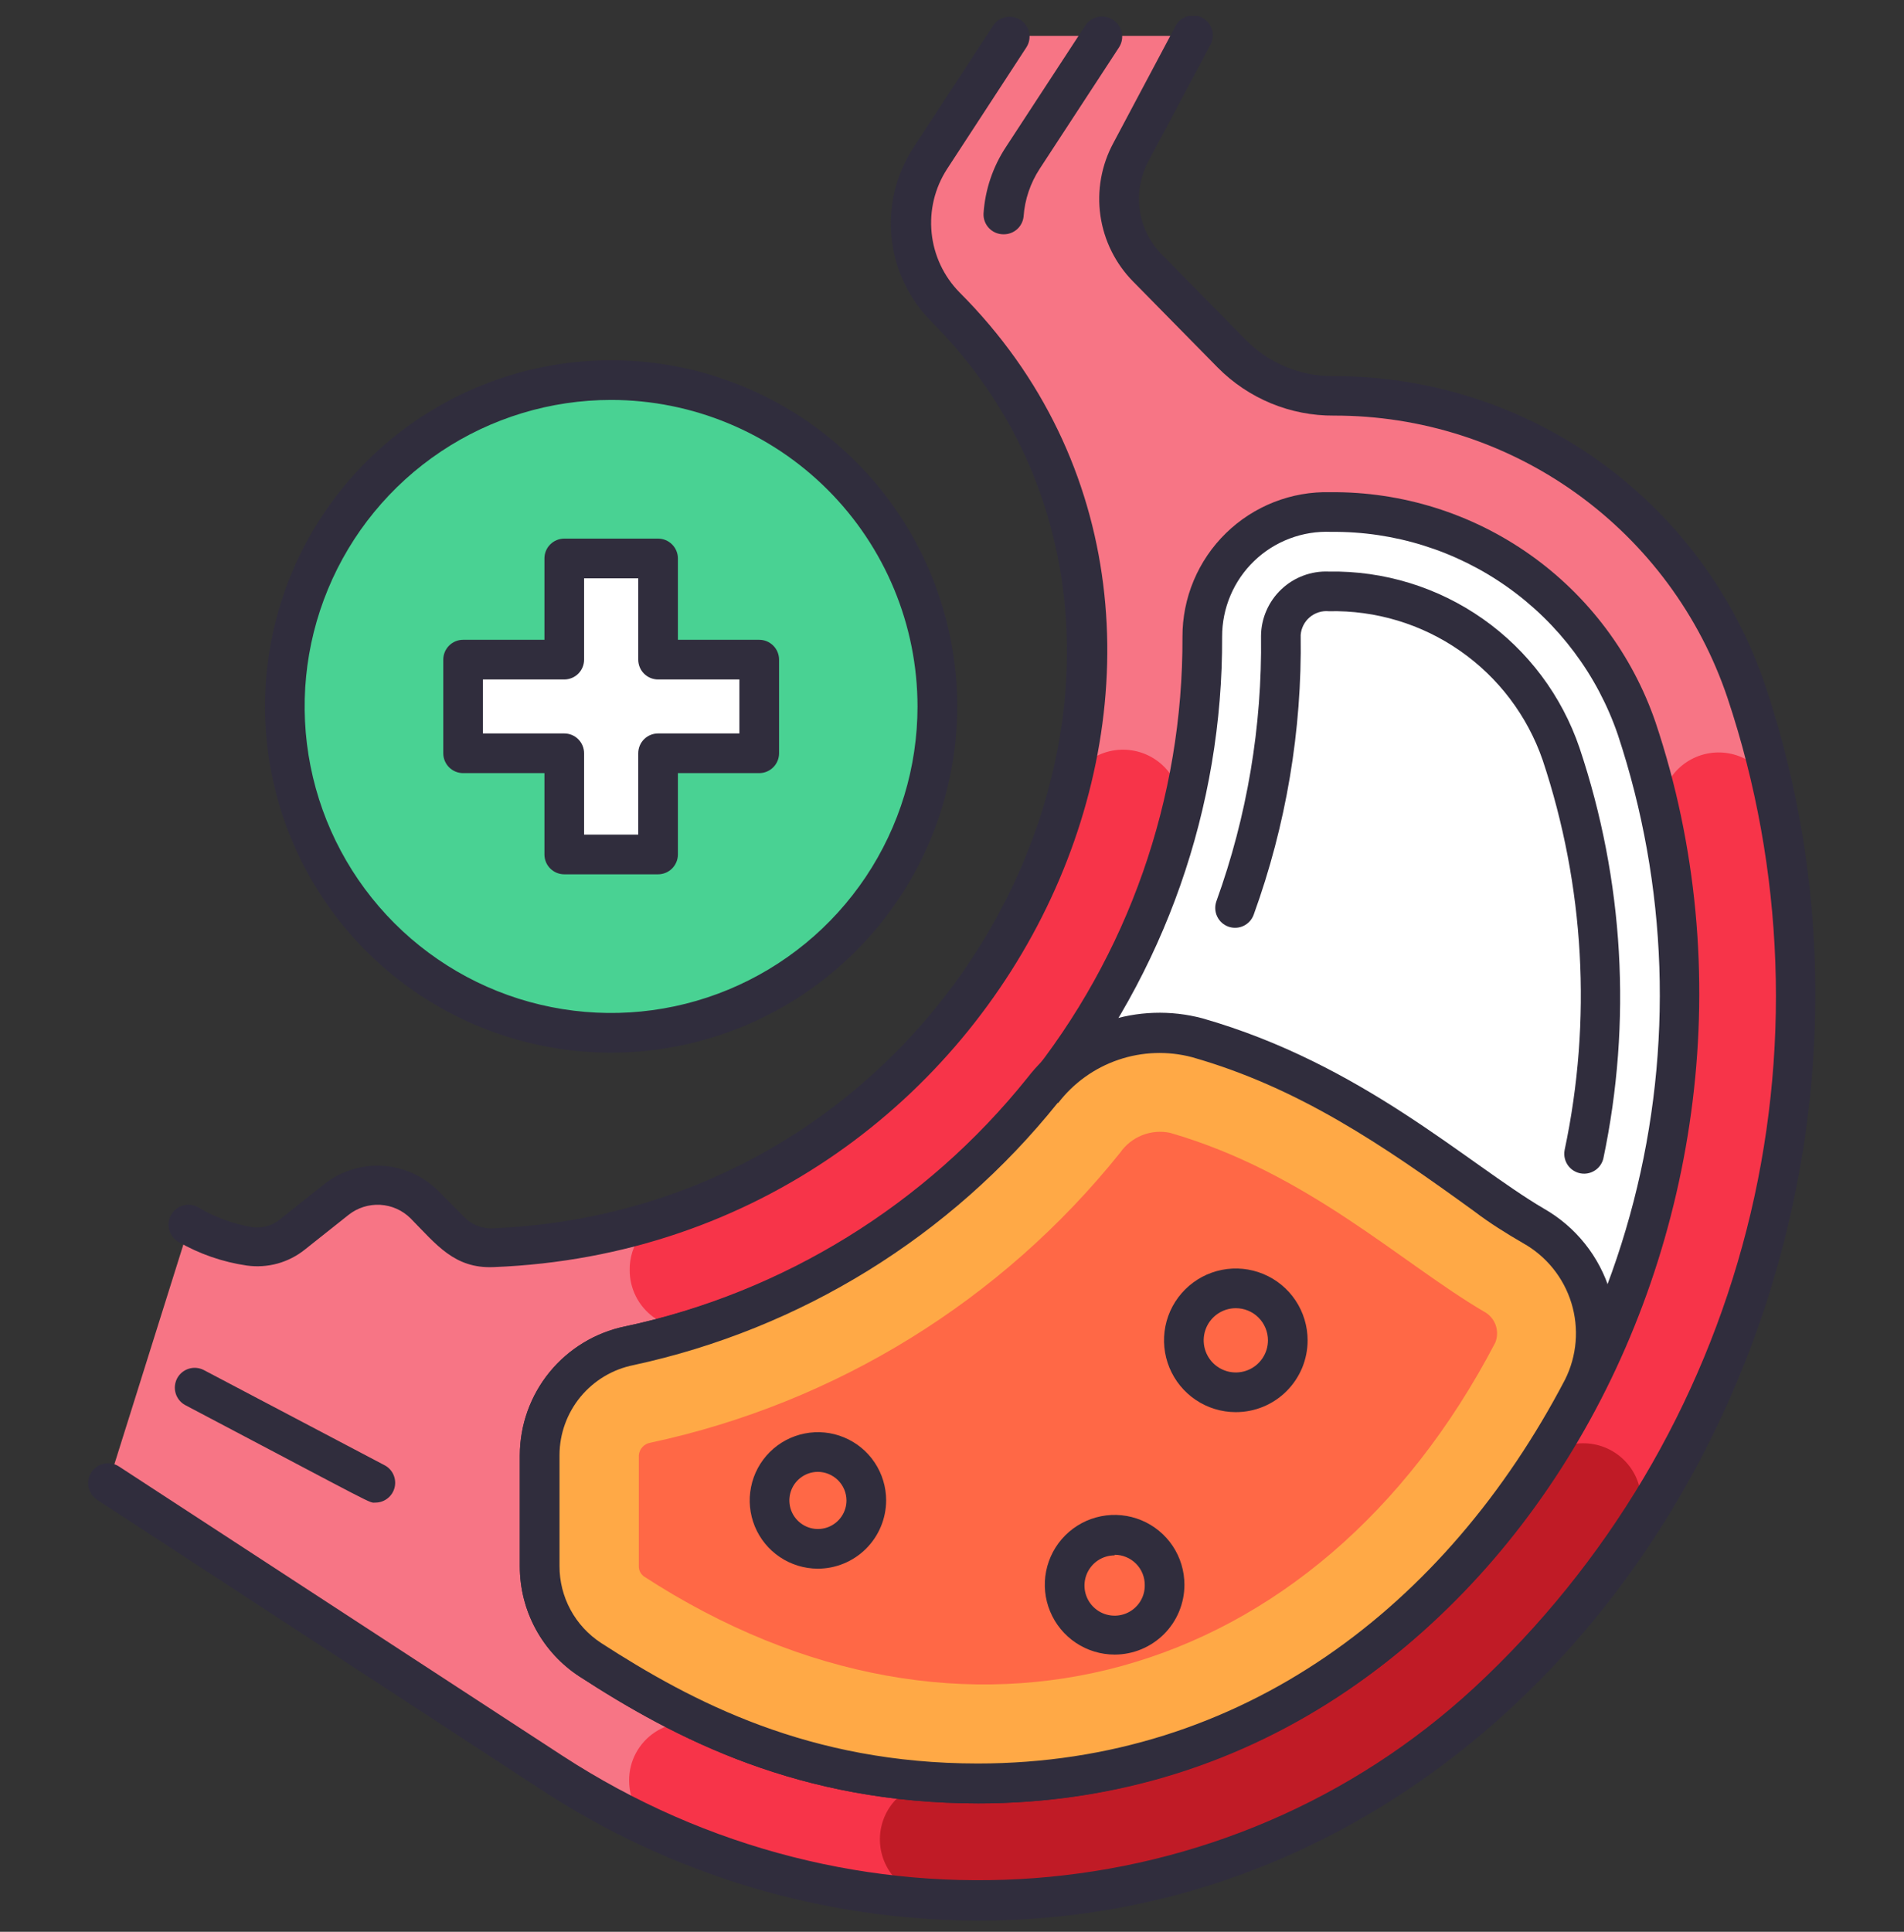 <svg width="70" height="71" viewBox="0 0 70 71" fill="none" xmlns="http://www.w3.org/2000/svg">
<rect x="0" y="0" width="70" height="71" fill="#333333" stroke="none"/>
<g id="fi_5996199" clip-path="url(#clip0_14017_4304)">
<g id="Gastroenterology">
<path id="Vector" d="M3.975 54.548L20.286 65.136C31.027 72.143 45.297 71.261 54.688 62.569C59.676 57.952 63.223 51.992 64.905 45.407C66.587 38.822 66.331 31.891 64.167 25.447C63.104 22.276 61.073 19.519 58.36 17.564C55.647 15.608 52.389 14.553 49.044 14.546C48.345 14.555 47.652 14.421 47.006 14.152C46.361 13.884 45.776 13.487 45.289 12.986L42.183 9.829C41.648 9.279 41.3 8.574 41.188 7.814C41.077 7.055 41.208 6.28 41.563 5.599L43.838 1.319H37.123L34.206 5.782C33.663 6.618 33.422 7.614 33.523 8.606C33.623 9.598 34.06 10.526 34.76 11.236C46.791 23.267 36.685 45.098 18.113 45.82C17.827 45.831 17.541 45.781 17.276 45.673C17.011 45.565 16.772 45.401 16.575 45.193L15.641 44.252C15.216 43.831 14.65 43.58 14.052 43.547C13.454 43.515 12.865 43.704 12.396 44.078L10.8 45.353C10.58 45.531 10.326 45.66 10.054 45.736C9.782 45.811 9.497 45.83 9.217 45.791C8.426 45.675 7.664 45.41 6.971 45.011L3.975 54.548Z" fill="#F77585"/>
<path id="Vector_2" d="M23.151 46.673C23.145 46.223 23.284 45.783 23.546 45.417C23.809 45.051 24.181 44.779 24.609 44.639C28.13 43.456 31.306 41.423 33.854 38.72C36.403 36.018 38.246 32.729 39.221 29.144C39.366 28.597 39.721 28.13 40.209 27.845C40.698 27.56 41.279 27.48 41.827 27.623C42.374 27.765 42.842 28.119 43.129 28.607C43.415 29.094 43.497 29.676 43.356 30.223C42.208 34.506 40.016 38.437 36.976 41.664C33.936 44.891 30.142 47.314 25.936 48.715C25.615 48.819 25.274 48.845 24.941 48.792C24.608 48.738 24.293 48.606 24.021 48.407C23.749 48.207 23.528 47.946 23.377 47.645C23.226 47.343 23.148 47.011 23.151 46.673Z" fill="#F73449"/>
<path id="Vector_3" d="M54.687 62.569C50.661 66.232 45.654 68.641 40.279 69.501C34.904 70.362 29.395 69.635 24.427 67.411C24.042 67.246 23.714 66.971 23.483 66.621C23.252 66.271 23.129 65.861 23.129 65.442C23.127 65.089 23.213 64.742 23.38 64.431C23.547 64.12 23.789 63.855 24.084 63.662C24.379 63.468 24.717 63.352 25.069 63.323C25.421 63.294 25.774 63.353 26.097 63.495C30.308 65.399 34.984 66.03 39.549 65.311C44.115 64.592 48.37 62.554 51.792 59.448C55.752 55.785 58.691 51.154 60.319 46.011C61.948 40.867 62.211 35.389 61.082 30.114C60.998 29.574 61.124 29.023 61.434 28.573C61.745 28.124 62.216 27.811 62.751 27.7C63.286 27.589 63.843 27.687 64.307 27.975C64.772 28.262 65.108 28.718 65.246 29.246C66.535 35.239 66.239 41.465 64.387 47.308C62.536 53.152 59.192 58.412 54.687 62.569Z" fill="#F73449"/>
<path id="Vector_4" d="M56.423 54.045C50.758 62.423 42.897 65.982 34.599 65.486C34.038 65.452 33.485 65.643 33.064 66.016C32.643 66.389 32.387 66.915 32.353 67.476C32.32 68.038 32.51 68.591 32.884 69.012C33.257 69.433 33.782 69.688 34.344 69.722C44.1 70.284 53.456 66.076 59.996 56.335C60.148 56.1 60.253 55.838 60.304 55.563C60.355 55.288 60.351 55.005 60.293 54.732C60.234 54.458 60.123 54.199 59.965 53.969C59.806 53.738 59.604 53.541 59.369 53.389C59.135 53.237 58.872 53.132 58.597 53.081C58.322 53.03 58.04 53.034 57.766 53.092C57.493 53.151 57.233 53.262 57.003 53.421C56.773 53.579 56.575 53.781 56.423 54.016V54.045Z" fill="#C01B26"/>
<path id="Vector_5" d="M36.889 8.611C36.789 8.611 36.691 8.591 36.599 8.551C36.508 8.512 36.425 8.454 36.357 8.382C36.289 8.31 36.236 8.224 36.202 8.13C36.168 8.037 36.154 7.937 36.16 7.838C36.219 6.968 36.503 6.129 36.983 5.402L39.9 0.94C39.953 0.858 40.022 0.787 40.103 0.732C40.184 0.677 40.275 0.639 40.371 0.62C40.467 0.601 40.566 0.601 40.661 0.621C40.757 0.641 40.848 0.68 40.928 0.736C41.089 0.842 41.202 1.007 41.242 1.195C41.281 1.384 41.245 1.58 41.14 1.742L38.223 6.205C37.881 6.728 37.677 7.331 37.632 7.955C37.614 8.138 37.527 8.307 37.389 8.429C37.251 8.55 37.073 8.615 36.889 8.611Z" fill="#302D3D"/>
<path id="Vector_6" d="M35.977 70.59C30.259 70.581 24.667 68.906 19.885 65.77L3.573 55.124C3.411 55.018 3.297 54.851 3.258 54.661C3.218 54.471 3.255 54.273 3.362 54.111C3.468 53.948 3.635 53.835 3.825 53.795C4.015 53.755 4.213 53.793 4.375 53.899L20.68 64.531C31.333 71.465 45.121 70.43 54.221 62.008C59.097 57.48 62.566 51.643 64.213 45.196C65.861 38.749 65.617 31.964 63.511 25.651C62.492 22.623 60.547 19.992 57.951 18.13C55.355 16.268 52.239 15.269 49.044 15.275C48.25 15.281 47.463 15.127 46.73 14.825C45.996 14.521 45.33 14.075 44.771 13.511L41.665 10.354C41.011 9.694 40.588 8.841 40.456 7.922C40.325 7.003 40.493 6.066 40.936 5.249L43.196 0.998C43.237 0.907 43.296 0.825 43.37 0.758C43.444 0.691 43.531 0.639 43.626 0.607C43.72 0.575 43.821 0.562 43.92 0.57C44.02 0.578 44.117 0.607 44.205 0.654C44.293 0.701 44.371 0.766 44.433 0.844C44.495 0.922 44.54 1.012 44.566 1.109C44.592 1.206 44.597 1.307 44.583 1.405C44.568 1.504 44.532 1.599 44.48 1.684L42.212 5.942C41.923 6.487 41.816 7.11 41.903 7.721C41.991 8.331 42.27 8.898 42.7 9.34L45.807 12.497C46.221 12.917 46.715 13.251 47.26 13.479C47.804 13.706 48.388 13.824 48.978 13.824C52.488 13.807 55.914 14.896 58.771 16.935C61.628 18.974 63.771 21.86 64.896 25.185C72.02 46.418 57.677 70.59 35.977 70.59Z" fill="#302D3D"/>
<path id="Vector_7" d="M15.101 44.785C14.802 44.485 14.403 44.306 13.981 44.282C13.559 44.258 13.142 44.39 12.811 44.654L11.214 45.922C10.916 46.162 10.572 46.338 10.204 46.44C9.835 46.541 9.449 46.566 9.071 46.513C8.187 46.384 7.336 46.09 6.562 45.645C6.394 45.548 6.271 45.389 6.221 45.202C6.17 45.014 6.196 44.815 6.293 44.646C6.389 44.478 6.549 44.355 6.736 44.304C6.924 44.254 7.123 44.28 7.292 44.376C7.906 44.742 8.584 44.989 9.289 45.106C9.47 45.129 9.653 45.114 9.828 45.063C10.002 45.011 10.164 44.924 10.303 44.807L11.9 43.538C12.512 43.048 13.284 42.803 14.067 42.85C14.85 42.897 15.587 43.233 16.136 43.793L17.07 44.734C17.198 44.866 17.353 44.971 17.523 45.043C17.694 45.114 17.877 45.151 18.061 45.149C36.239 44.42 45.69 23.274 34.227 11.805C33.408 10.976 32.896 9.892 32.778 8.733C32.66 7.573 32.942 6.408 33.578 5.432L36.495 0.969C36.545 0.885 36.613 0.811 36.692 0.753C36.772 0.696 36.863 0.655 36.959 0.633C37.055 0.611 37.154 0.609 37.251 0.627C37.348 0.644 37.441 0.681 37.523 0.736C37.684 0.842 37.797 1.007 37.836 1.195C37.876 1.384 37.839 1.58 37.734 1.742L34.818 6.212C34.367 6.908 34.167 7.736 34.251 8.56C34.334 9.385 34.696 10.156 35.277 10.747C47.673 23.143 37.545 45.813 18.142 46.571C16.705 46.63 16.042 45.74 15.101 44.785Z" fill="#302D3D"/>
<path id="Vector_8" d="M60.172 26.774C59.374 24.43 57.855 22.399 55.834 20.97C53.811 19.541 51.389 18.788 48.914 18.819C48.3 18.8 47.689 18.906 47.116 19.128C46.544 19.351 46.023 19.687 45.583 20.116C45.143 20.544 44.795 21.058 44.558 21.624C44.321 22.19 44.2 22.799 44.203 23.413C44.429 34.642 36.503 46.528 23.138 49.444C22.211 49.635 21.378 50.138 20.778 50.869C20.178 51.6 19.848 52.516 19.842 53.462V57.545C19.84 58.227 20.009 58.899 20.334 59.499C20.659 60.099 21.129 60.608 21.701 60.98C24.866 63.036 29.314 65.529 35.971 65.529C41.838 65.562 47.499 63.371 51.816 59.397C56.191 55.334 59.306 50.098 60.788 44.314C62.269 38.529 62.056 32.441 60.172 26.774Z" fill="white"/>
<path id="Vector_9" d="M35.97 66.281C29.407 66.281 24.857 63.925 21.299 61.614C20.626 61.175 20.074 60.575 19.692 59.868C19.31 59.161 19.11 58.37 19.111 57.567V53.484C19.115 52.371 19.501 51.294 20.204 50.432C20.908 49.571 21.887 48.977 22.976 48.751C28.79 47.535 34.005 44.348 37.739 39.73C41.474 35.111 43.499 29.345 43.473 23.406C43.471 22.696 43.611 21.994 43.885 21.34C44.159 20.686 44.562 20.093 45.069 19.598C45.576 19.102 46.178 18.713 46.838 18.454C47.498 18.195 48.203 18.071 48.912 18.09C51.539 18.067 54.107 18.87 56.252 20.387C58.396 21.904 60.01 24.057 60.863 26.541C66.996 44.828 54.95 66.281 35.97 66.281ZM48.941 19.548C48.422 19.526 47.904 19.608 47.418 19.792C46.931 19.975 46.487 20.255 46.113 20.615C45.738 20.975 45.44 21.407 45.237 21.886C45.034 22.364 44.93 22.879 44.931 23.398C44.959 29.671 42.821 35.761 38.878 40.639C34.935 45.517 29.428 48.885 23.29 50.173C22.526 50.33 21.839 50.745 21.344 51.347C20.849 51.95 20.575 52.704 20.57 53.484V57.567C20.57 58.126 20.71 58.675 20.976 59.167C21.242 59.658 21.626 60.076 22.094 60.382C25.477 62.569 29.765 64.815 35.948 64.815C41.618 64.84 47.088 62.72 51.26 58.88C55.548 54.917 58.603 49.803 60.061 44.149C61.518 38.496 61.316 32.542 59.478 27C58.727 24.809 57.305 22.909 55.414 21.572C53.523 20.234 51.258 19.526 48.941 19.548Z" fill="#302D3D"/>
<path id="Vector_10" d="M58.254 43.137C58.144 43.139 58.036 43.117 57.936 43.071C57.837 43.026 57.749 42.959 57.679 42.875C57.609 42.791 57.558 42.692 57.532 42.586C57.505 42.48 57.503 42.369 57.524 42.262C58.534 37.499 58.255 32.553 56.715 27.934C56.153 26.307 55.089 24.901 53.676 23.918C52.264 22.935 50.575 22.426 48.855 22.465C48.729 22.453 48.602 22.466 48.482 22.504C48.361 22.542 48.249 22.603 48.153 22.685C48.056 22.766 47.977 22.866 47.92 22.979C47.863 23.091 47.828 23.214 47.819 23.34C47.871 26.843 47.285 30.327 46.091 33.621C46.025 33.801 45.891 33.948 45.718 34.03C45.544 34.112 45.346 34.122 45.165 34.059C45.074 34.027 44.991 33.977 44.919 33.913C44.848 33.849 44.79 33.771 44.749 33.684C44.707 33.598 44.684 33.504 44.679 33.408C44.674 33.312 44.688 33.216 44.72 33.125C45.85 29.998 46.405 26.693 46.361 23.369C46.364 23.049 46.432 22.732 46.561 22.439C46.689 22.145 46.875 21.88 47.108 21.66C47.34 21.439 47.615 21.268 47.915 21.156C48.215 21.044 48.535 20.993 48.855 21.007C50.879 20.973 52.862 21.582 54.519 22.747C56.175 23.912 57.419 25.572 58.071 27.489C59.701 32.353 60.003 37.563 58.946 42.583C58.908 42.738 58.819 42.877 58.694 42.977C58.569 43.077 58.414 43.133 58.254 43.137Z" fill="#302D3D"/>
<path id="Vector_11" d="M44.014 38.149C42.983 37.879 41.897 37.917 40.888 38.259C39.879 38.601 38.993 39.233 38.341 40.074C34.496 44.85 29.125 48.159 23.13 49.444C22.206 49.637 21.375 50.141 20.777 50.872C20.178 51.603 19.849 52.517 19.842 53.462V57.545C19.84 58.227 20.009 58.899 20.334 59.499C20.659 60.099 21.129 60.608 21.701 60.98C24.866 63.036 29.314 65.529 35.971 65.529C45.939 65.551 53.719 59.653 58.203 51.056C58.731 50.016 58.836 48.813 58.498 47.698C58.16 46.582 57.404 45.64 56.388 45.069C53.559 43.407 49.709 39.768 44.014 38.149Z" fill="#FFA946"/>
<path id="Vector_12" d="M23.683 57.946C23.622 57.904 23.572 57.847 23.537 57.781C23.503 57.715 23.485 57.642 23.486 57.567V53.484C23.496 53.37 23.544 53.263 23.622 53.18C23.7 53.097 23.804 53.042 23.917 53.024C30.728 51.565 36.827 47.799 41.183 42.364C41.383 42.076 41.663 41.854 41.989 41.724C42.314 41.595 42.67 41.563 43.014 41.635C48.059 43.093 51.494 46.404 54.542 48.197C54.745 48.3 54.903 48.475 54.983 48.689C55.062 48.903 55.059 49.139 54.972 49.349C48.387 61.957 35.401 65.552 23.683 57.946Z" fill="#FF6846"/>
<g id="Group">
<path id="Vector_13" d="M35.97 66.281C29.407 66.281 24.857 63.925 21.299 61.614C20.626 61.175 20.074 60.575 19.692 59.868C19.31 59.161 19.11 58.37 19.111 57.567V53.484C19.115 52.371 19.501 51.294 20.204 50.432C20.908 49.571 21.887 48.977 22.976 48.752C28.812 47.5 34.038 44.273 37.771 39.615C38.509 38.657 39.514 37.938 40.66 37.548C41.805 37.159 43.04 37.117 44.209 37.428C50.079 39.105 53.951 42.772 56.758 44.42C57.933 45.088 58.806 46.182 59.196 47.476C59.586 48.77 59.462 50.164 58.851 51.369C54.243 60.207 46.229 66.281 35.97 66.281ZM38.886 40.534C34.948 45.442 29.441 48.846 23.29 50.173C22.525 50.326 21.837 50.739 21.341 51.34C20.846 51.942 20.573 52.697 20.57 53.476V57.56C20.569 58.12 20.708 58.671 20.974 59.164C21.24 59.656 21.625 60.075 22.094 60.382C25.477 62.569 29.765 64.815 35.948 64.815C45.653 64.815 53.178 59.04 57.538 50.706C57.976 49.831 58.059 48.822 57.771 47.887C57.483 46.953 56.846 46.166 55.993 45.689C55.38 45.332 54.775 44.96 54.184 44.508C50.823 42.072 47.724 39.965 43.83 38.857C42.936 38.62 41.992 38.653 41.116 38.952C40.24 39.25 39.472 39.8 38.908 40.534H38.886Z" fill="#302D3D"/>
<path id="Vector_14" d="M13.803 55.226C13.547 55.226 14.072 55.467 6.803 51.639C6.636 51.546 6.513 51.392 6.458 51.21C6.404 51.028 6.423 50.831 6.511 50.662C6.6 50.494 6.751 50.367 6.932 50.308C7.113 50.249 7.31 50.264 7.481 50.348L14.145 53.856C14.288 53.932 14.401 54.055 14.466 54.203C14.532 54.351 14.546 54.517 14.507 54.674C14.467 54.831 14.377 54.971 14.249 55.071C14.122 55.171 13.965 55.226 13.803 55.226Z" fill="#302D3D"/>
<path id="Vector_15" d="M45.427 51.901C44.906 51.9 44.396 51.744 43.963 51.453C43.53 51.162 43.192 50.749 42.994 50.267C42.795 49.785 42.744 49.254 42.846 48.742C42.949 48.231 43.201 47.761 43.571 47.393C43.94 47.024 44.41 46.774 44.922 46.672C45.434 46.571 45.964 46.624 46.446 46.824C46.928 47.024 47.34 47.362 47.63 47.796C47.919 48.23 48.074 48.74 48.074 49.262C48.074 49.609 48.006 49.953 47.873 50.274C47.739 50.594 47.544 50.886 47.298 51.131C47.053 51.376 46.761 51.57 46.44 51.703C46.118 51.835 45.775 51.902 45.427 51.901ZM45.427 48.081C45.194 48.082 44.966 48.153 44.773 48.283C44.58 48.414 44.429 48.599 44.341 48.815C44.253 49.031 44.23 49.268 44.277 49.497C44.323 49.725 44.436 49.935 44.602 50.1C44.767 50.264 44.978 50.376 45.207 50.421C45.436 50.466 45.673 50.442 45.888 50.352C46.104 50.263 46.288 50.111 46.417 49.917C46.547 49.723 46.616 49.495 46.616 49.262C46.616 49.106 46.585 48.952 46.525 48.808C46.465 48.664 46.378 48.534 46.267 48.424C46.157 48.314 46.026 48.227 45.882 48.169C45.737 48.109 45.583 48.08 45.427 48.081Z" fill="#302D3D"/>
<path id="Vector_16" d="M30.064 57.655C29.568 57.653 29.084 57.505 28.672 57.228C28.26 56.952 27.94 56.56 27.751 56.101C27.563 55.643 27.514 55.139 27.612 54.653C27.709 54.166 27.949 53.72 28.3 53.37C28.651 53.02 29.098 52.782 29.584 52.686C30.07 52.589 30.575 52.639 31.032 52.83C31.49 53.02 31.882 53.341 32.157 53.754C32.432 54.166 32.579 54.651 32.579 55.146C32.577 55.812 32.311 56.45 31.84 56.92C31.368 57.391 30.73 57.655 30.064 57.655ZM30.064 54.096C29.856 54.098 29.654 54.16 29.482 54.277C29.311 54.393 29.177 54.557 29.099 54.749C29.02 54.941 29.001 55.152 29.042 55.355C29.083 55.559 29.184 55.745 29.331 55.891C29.478 56.037 29.665 56.137 29.869 56.177C30.072 56.217 30.283 56.195 30.474 56.116C30.666 56.036 30.829 55.901 30.944 55.729C31.059 55.556 31.121 55.354 31.121 55.146C31.119 54.867 31.007 54.6 30.809 54.403C30.61 54.207 30.343 54.096 30.064 54.096Z" fill="#302D3D"/>
<path id="Vector_17" d="M40.979 60.812C40.471 60.812 39.975 60.661 39.553 60.379C39.131 60.097 38.802 59.696 38.608 59.227C38.413 58.758 38.362 58.242 38.461 57.745C38.56 57.247 38.805 56.789 39.164 56.43C39.523 56.071 39.98 55.827 40.478 55.728C40.976 55.629 41.492 55.68 41.961 55.874C42.43 56.068 42.831 56.397 43.113 56.819C43.395 57.241 43.545 57.738 43.545 58.245C43.545 58.926 43.275 59.579 42.794 60.06C42.312 60.541 41.66 60.812 40.979 60.812ZM40.979 57.166C40.759 57.166 40.545 57.231 40.362 57.353C40.18 57.475 40.038 57.649 39.954 57.852C39.87 58.055 39.849 58.278 39.892 58.493C39.936 58.709 40.042 58.906 40.198 59.061C40.353 59.215 40.552 59.32 40.767 59.362C40.983 59.404 41.206 59.381 41.408 59.296C41.61 59.211 41.783 59.068 41.904 58.885C42.025 58.702 42.089 58.487 42.087 58.267C42.089 58.12 42.062 57.975 42.007 57.838C41.952 57.702 41.871 57.578 41.768 57.474C41.665 57.369 41.542 57.286 41.406 57.23C41.271 57.173 41.126 57.144 40.979 57.144V57.166Z" fill="#302D3D"/>
</g>
<path id="Vector_18" d="M22.465 37.96C29.09 37.96 34.46 32.59 34.46 25.965C34.46 19.34 29.09 13.97 22.465 13.97C15.841 13.97 10.471 19.34 10.471 25.965C10.471 32.59 15.841 37.96 22.465 37.96Z" fill="#49D293"/>
<path id="Vector_19" d="M22.466 38.689C19.95 38.689 17.489 37.943 15.397 36.545C13.305 35.147 11.674 33.159 10.711 30.834C9.748 28.509 9.496 25.951 9.987 23.483C10.478 21.015 11.69 18.747 13.469 16.968C15.248 15.188 17.516 13.976 19.984 13.486C22.452 12.995 25.01 13.246 27.335 14.21C29.66 15.173 31.648 16.803 33.046 18.896C34.444 20.988 35.19 23.448 35.19 25.965C35.188 29.339 33.847 32.574 31.461 34.96C29.075 37.346 25.84 38.687 22.466 38.689ZM22.466 14.699C20.238 14.699 18.06 15.36 16.207 16.598C14.355 17.836 12.911 19.595 12.058 21.654C11.205 23.712 10.982 25.977 11.417 28.163C11.852 30.348 12.925 32.355 14.5 33.931C16.076 35.507 18.083 36.58 20.268 37.014C22.454 37.449 24.719 37.226 26.777 36.373C28.836 35.52 30.595 34.077 31.833 32.224C33.071 30.371 33.732 28.193 33.732 25.965C33.73 22.978 32.542 20.113 30.43 18.001C28.318 15.889 25.453 14.701 22.466 14.699Z" fill="#302D3D"/>
<path id="Vector_20" d="M27.914 24.244H24.195V20.525H20.746V24.244H17.027V27.686H20.746V31.405H24.195V27.686H27.914V24.244Z" fill="white"/>
<path id="Vector_21" d="M24.194 32.134H20.745C20.551 32.134 20.366 32.057 20.229 31.92C20.092 31.783 20.016 31.598 20.016 31.404V28.415H17.026C16.833 28.415 16.647 28.338 16.51 28.201C16.374 28.065 16.297 27.879 16.297 27.686V24.244C16.297 24.051 16.374 23.865 16.51 23.729C16.647 23.592 16.833 23.515 17.026 23.515H20.016V20.525C20.016 20.332 20.092 20.146 20.229 20.01C20.366 19.873 20.551 19.796 20.745 19.796H24.194C24.387 19.796 24.573 19.873 24.709 20.01C24.846 20.146 24.923 20.332 24.923 20.525V23.515H27.913C28.106 23.515 28.291 23.592 28.428 23.729C28.565 23.865 28.642 24.051 28.642 24.244V27.686C28.642 27.879 28.565 28.065 28.428 28.201C28.291 28.338 28.106 28.415 27.913 28.415H24.923V31.404C24.923 31.598 24.846 31.783 24.709 31.92C24.573 32.057 24.387 32.134 24.194 32.134ZM21.474 30.675H23.465V27.686C23.465 27.492 23.541 27.307 23.678 27.17C23.815 27.033 24 26.957 24.194 26.957H27.183V24.973H24.194C24 24.973 23.815 24.896 23.678 24.76C23.541 24.623 23.465 24.438 23.465 24.244V21.255H21.474V24.244C21.474 24.438 21.397 24.623 21.26 24.76C21.124 24.896 20.938 24.973 20.745 24.973H17.755V26.957H20.745C20.938 26.957 21.124 27.033 21.26 27.17C21.397 27.307 21.474 27.492 21.474 27.686V30.675Z" fill="#302D3D"/>
</g>
</g>
<defs>
<clipPath id="clip0_14017_4304">
<rect width="70" height="70" fill="white" transform="translate(0 0.59)"/>
</clipPath>
</defs>
</svg>
